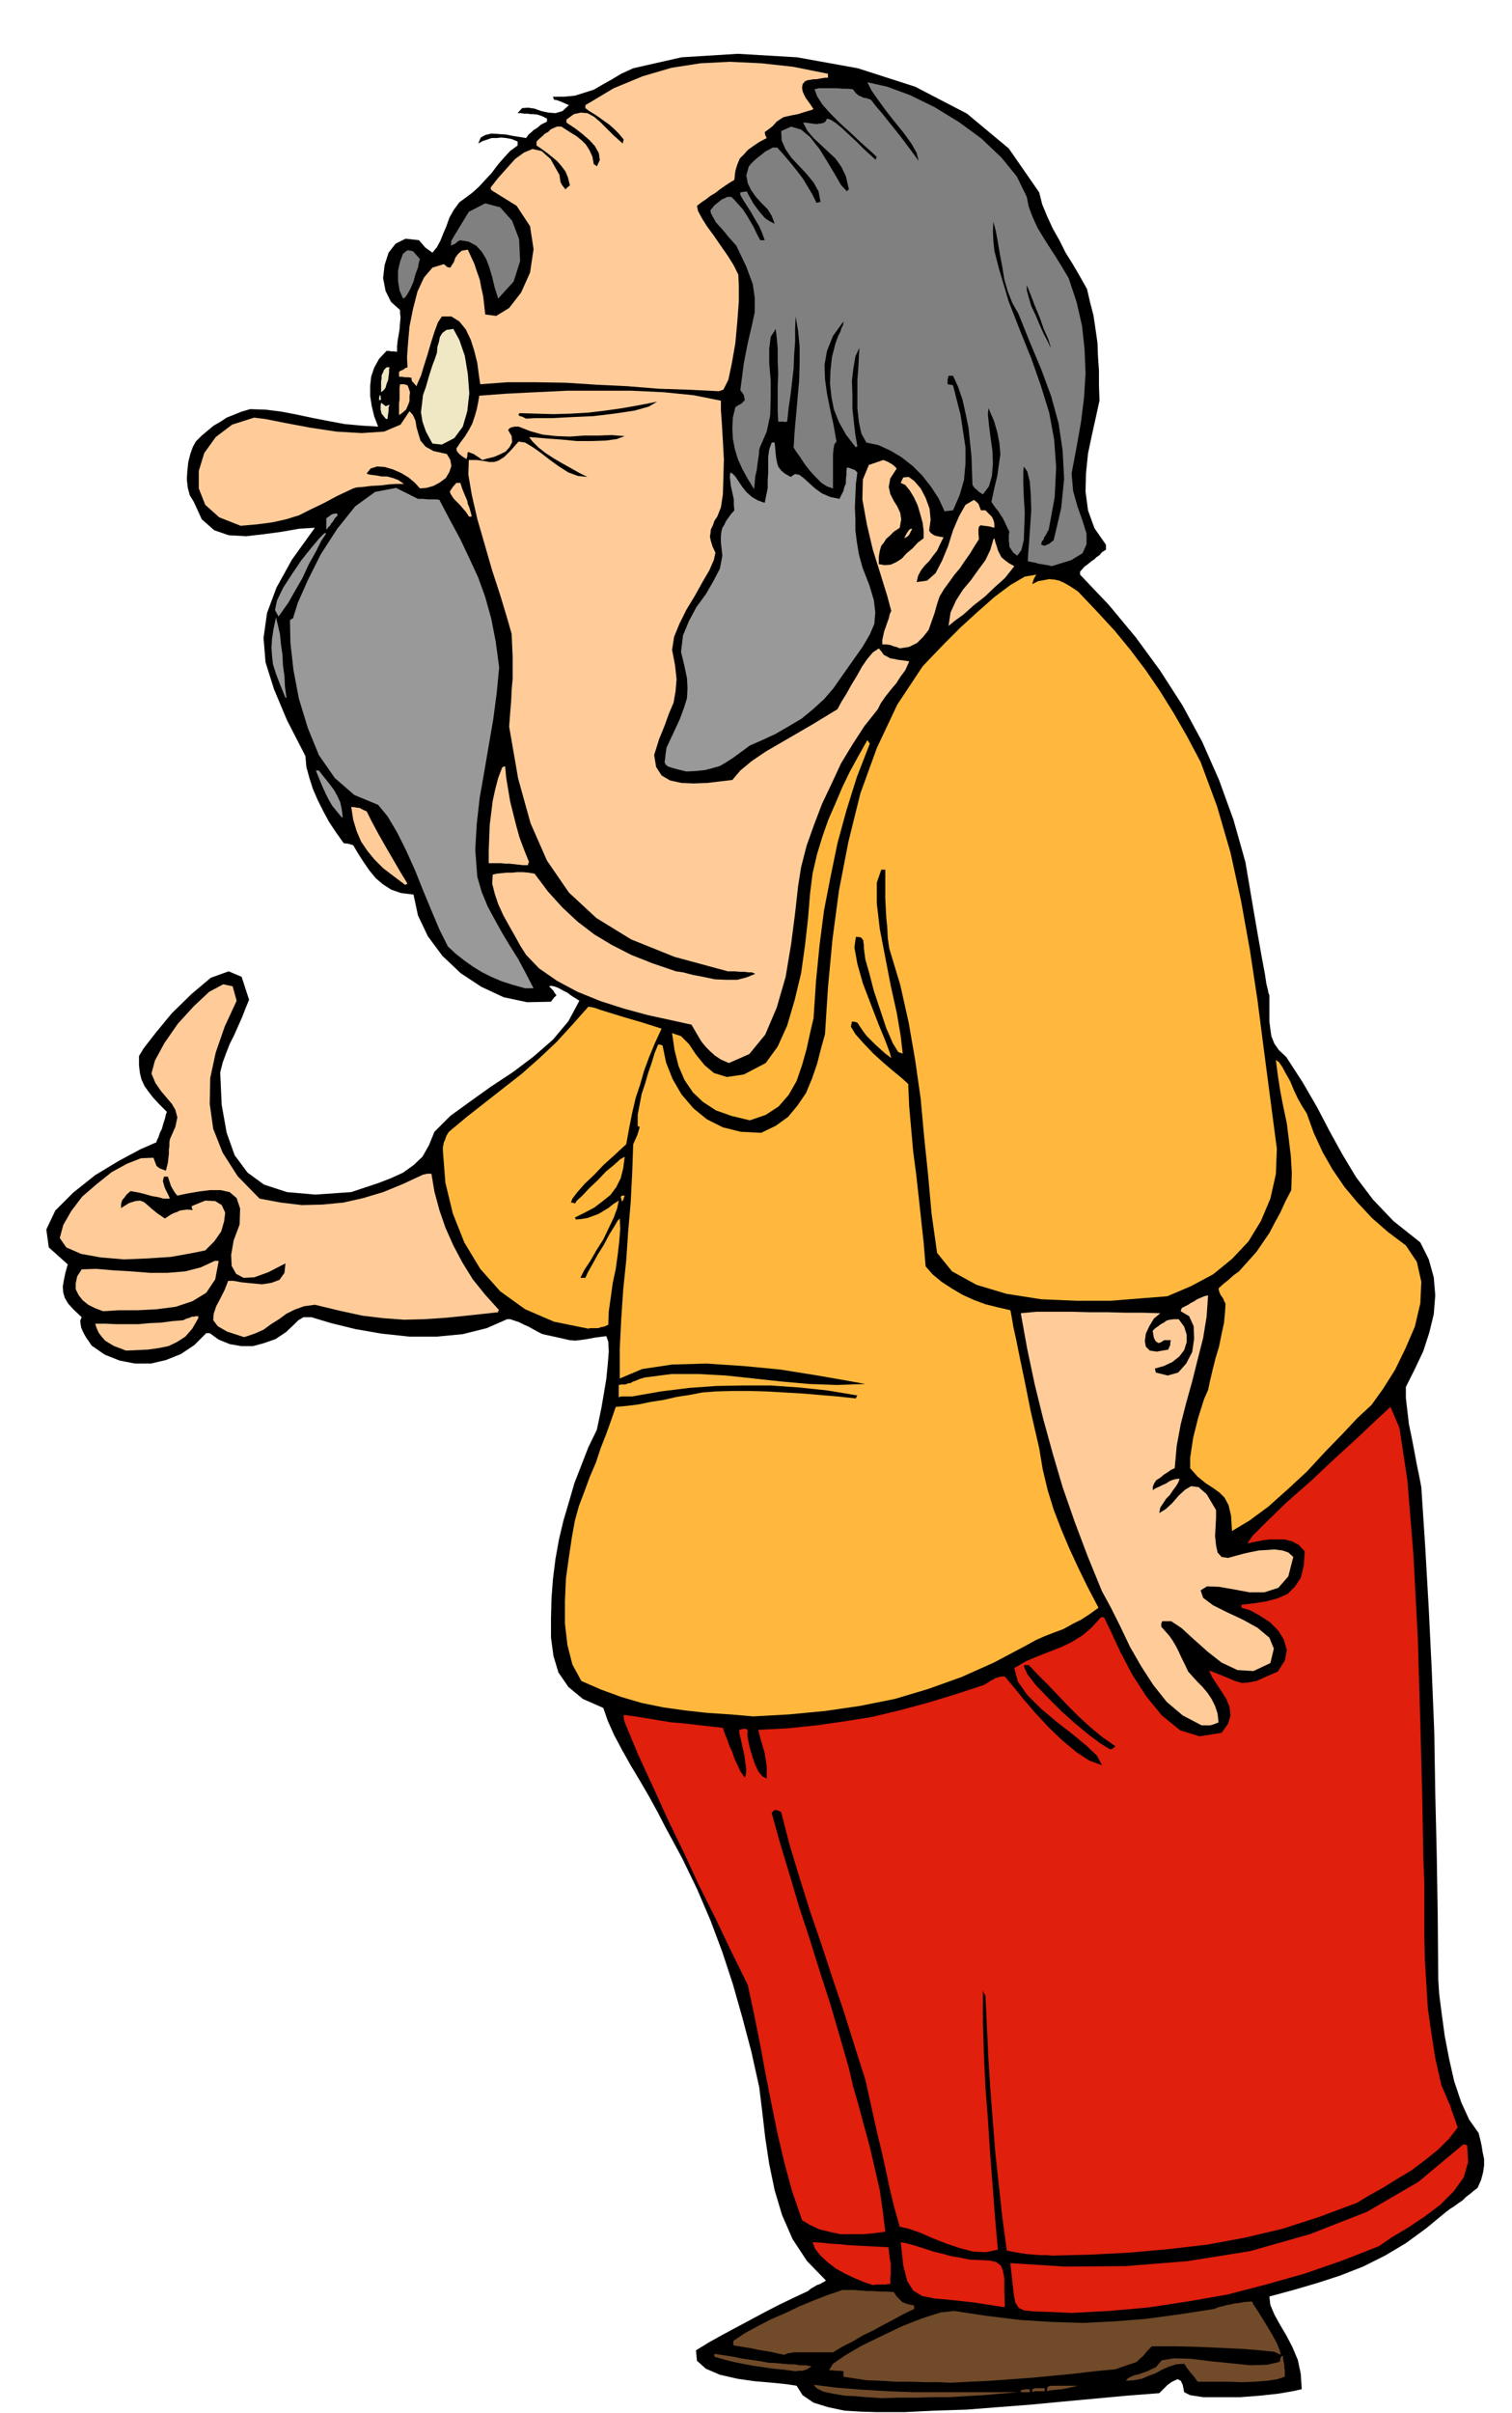 <svg xmlns="http://www.w3.org/2000/svg" width="490.455" height="782.416" fill-rule="evenodd" stroke-linecap="round" preserveAspectRatio="none" viewBox="0 0 3035 4842"><style>.brush1{fill:#000}.pen1{stroke:none}.brush2{fill:#704a29}.brush3{fill:#e01f0d}.brush4{fill:#fc9}.brush5{fill:#ffb83d}.brush6{fill:#999}.brush7{fill:gray}.brush8{fill:#f0e8c4}</style><path d="M1815 4840h-54l-33-1-33-2-33-7-29-9-22-15-12-19-20-3-29-3-35-3-35-5-35-8-28-12-18-16-2-21 26-16 27-15 28-15 28-15 28-15 29-15 29-14 30-14 6-5 7-4 5-3 6-2 7-4 5-3-38-39-29-44-21-48-15-50-11-53-8-53-6-52-6-49-16-72-18-68-19-67-21-64-24-64-27-63-30-62-33-61-16-31-17-31-18-31-18-30-18-32-16-30-13-29-9-26-41-18-29-24-20-29-10-33-5-37v-39l1-40 3-39 5-40 7-39 9-38 11-37 11-38 14-36 14-36 17-35 4-19 5-24 5-29 5-30 3-30 2-25-1-20-4-11-23 3-16 3-14 2-10 1-11-1-13-3-18-4-23-5-10-5-9-5-9-5-9-4-10-5-9-3-9-3h-6l-41 18-48 12-52 5h-55l-56-6-52-9-49-12-40-12h-16l-3 2-7 4-7 7-18 17-21 14-23 8-22 6h-24l-23-4-22-9-18-13h-7l-24 24-27 18-30 12-30 7h-32l-31-6-30-12-26-18-6-9-5-7-4-7-3-6-3-7-1-6-1-8 3-7-16-15-11-12-7-12-3-10-1-12 2-12 3-15 5-18-38-34-5-36 18-38 36-36 44-35 48-29 43-23 32-14 1-4 3-6 3-9 4-8 3-11 3-9 2-9 2-5-16-16-12-13-10-13-7-10-6-13-3-12-2-16v-19l9-15 24-31 33-40 40-39 38-32 36-13 26 11 15 46-7 17-7 18-8 18-8 18-9 18-7 18-7 19-5 20 3 65 10 56 16 45 26 35 33 24 46 15 57 5 72-5 27-9 27-9 26-10 24-11 21-15 18-17 13-23 11-27 32-32 40-29 42-30 44-29 41-31 39-34 31-37 22-41-8-5-8-5-8-6-8-4-9-5-7-3-8-2-5 1 5 5 4 4 2 4 4 5-6 6-5 7-48 1-47-10-45-21-41-27-37-35-29-39-20-42-9-42-25-3-20-7-17-11-14-12-13-16-11-16-11-17-10-17-10-3-9-1-15-21-14-21-12-22-11-22-10-23-7-22-6-22-2-22-37-72-26-62-17-54-4-49 7-50 19-51 31-56 46-64-32 2-34 6-37 5-35 4-35-2-29-10-25-22-16-35-8-13-4-15-2-17 1-17 2-18 4-16 5-14 6-11 12-12 12-10 12-10 14-8 12-8 15-6 15-6 17-5 31 1 32 4 31 6 33 7 31 6 32 6 33 3 34 2-8-21-5-21-3-20v-19l2-19 6-18 10-18 15-16h4l5 1h5l7 1v-11l1-10 2-12 2-12 1-13 1-11-1-9v-6l-18-16-11-22-5-26 3-26 8-25 14-18 20-10 27 3 6 7 7 8 7 5 7 5 9-11 7-13 6-15 6-14 6-17 9-16 11-15 15-11 12-9 13-12 12-13 13-14 12-16 12-14 13-14 15-11v-8l-12-5-11-2-10-1-9 1h-10l-9 3-9 3-9 5 5-12 9-5 12-3 15 1 15 1 15 3 13 2 12 2 5-7 6-5 4-4 7-4 8-7 12-6v-6l-10-5-9-3-8-1h-6l-7-1h-6l-7-1h-6l9-10 12-1 13 2 14 5 14 3 14 1 14-4 13-12-9-4-7-3-8-3-6-1-1-3-1-3h23l21-2 19-6 19-6 17-10 18-10 20-12 24-11 97-22 113-7 119 7 122 22 115 37 104 54 84 70 61 88 6 24 10 24 11 24 14 25 12 24 15 24 14 24 14 25 6 26 7 27 4 27 4 28 1 27 2 29v29l1 31-7 32-8 36-8 38-4 39-1 37 5 38 13 36 23 33v10l-8 5-5 6-6 4-4 4-6 4-6 5-8 6-9 10v6l58 61 54 65 49 67 45 70 39 72 34 77 29 80 24 85 14 83 11 64 8 45 6 32 3 20 3 12 1 6 2 5v52l2 16 2 14 6 15 9 13 15 14 33 51 29 50 25 48 26 47 27 45 34 45 41 43 54 43 17 34 10 36 3 36-3 38-9 37-12 37-17 36-18 36v22l3 26 3 26 6 29 5 26 5 27 5 24 4 21 8 122 7 123 6 123 5 123 2 123 3 125 2 124 1 125 2 30 5 39 6 44 9 47 10 44 14 42 16 35 19 27 3 12 3 13 2 13 3 14v13l-2 14-4 15-7 16-8 6-7 6-8 6-7 7-9 6-8 6-8 5-8 6-40 33-41 30-42 25-44 22-46 18-46 15-48 14-48 13 2 17 8 19 11 20 13 22 12 23 11 26 6 28 2 31-18 4-29 5-37 4-39 3h-75l-26-4-12-6-3-15-4-8-6-3-5 2-8 4-8 6-8 8-8 8-65 5-65 6-65 6-63 6-65 5-64 5-63 2-62 3z" class="pen1 brush1"/><path d="m1769 4812-13-1-17-1-22-2-22-1-23-4-19-4-14-7-6-7 47 6 51 4 51 3 53 2h209l-36 3-34 3-35 2-34 2h-34l-34 1h-34l-34 1zm280-12v-4l9-2h9v6h-18zm23 0v-6l6-2h19v6h-19l-6 2zm29-2 1-5 1-4 7-2h54l-5 1-8 2-9 2-10 2-11 1-9 1-8 1-3 1zm-192-17-24-1h-27l-30-1h-30l-31-2-28-1-26-4-20-3v-11l-8-1h-8l-7-1h-6l8-13 23-16 34-20 41-20 42-20 41-16 35-11 27-3 67 10 65 8 63 4 63 2 62-3 64-5 67-9 71-11 10-4 9-2 7-2 7-1 7-2 10-1 11-2 15-1 3 6 8 12 10 16 11 18 10 17 9 17 5 13 2 8-13-6-28-3-38-3-44-2-45-2-41-1h-50l-10 10-7 9-7 6-6 6-8 3-9 3-12 4-14 5-42 4-42 5-42 4-41 4-42 3-41 3-41 2-39 2z" class="pen1 brush2"/><path d="m2404 4779-7-10-7-8-7-9-6-9-16 1-15 5-14 6-12 7-14 5-14 6-16 3-16 1 4-5 6-3 7-3 9-2 8-3 9-3 8-4 9-4 12-14 25-4 34 1 40 5 40 4 39 4 34-1 25-6 1-6 1-3 1-2 3-1 1 9 2 10v5l1 5v13l-15 5-20 3-25 2-26 1-28-1h-61zm-807-21-22-3-21-2-21-3-21-3-21-4-20-4-19-5-18-5v-6l13 2 13 2 13 2 14 3 13 2 14 2 14 2 15 3h9l11 1 10 1 11 1h11l11 2h11l12 2-9 6-9 3h-9l-5 1zm-23-33-14-3-13-3-13-2-12-2-13-3-13-2-12-2-12-2v-9l24-16 26-14 27-14 28-12 27-13 29-12 28-11 30-10h24l12 1 13 1h12l14 1h13l15 1 6 9 8 8 3 3 7 3 7 2 10 2v7l-21 10-20 11-21 11-20 11-21 10-20 12-20 10-20 12h-78l-6 1-7 1-7 3z" class="pen1 brush2"/><path d="m2151 4641-44-2-30-1-21-2-11-5-7-11-3-16-3-26-4-37 111 7 121-1 124-10 125-20 120-34 115-45 103-60 90-75h4l4 2 2 33-9 31-20 28-27 27-32 24-33 22-32 19-26 18-74 29-75 26-78 22-77 20-80 14-79 12-79 7-75 4zm-138-12-58-9-45-5-34-3-25-5-18-11-12-19-8-32-5-46 15 3 17 5 16 5 18 6 17 4 18 5 18 3 19 4 24 1 18 1 12 3 9 7 4 10 3 16v24l1 33h-4zm-261-44-18-6-19-8-19-9-18-10-17-13-14-13-11-14-5-13 18 1 18 2 18 1 19 2 19 1 20 1 19 1 21 1 1 6 1 8 1 9 2 10v20l-1 10v11h-5l-4 1h-17l-9 1z" class="pen1 brush3"/><path d="m2113 4526-12-1h-12l-13-1-13-1-14-2-12-2-10-2-6-1-9-66-7-65-7-64-5-63-5-64-4-63-3-64-3-63-4-6-1-5v66l2 65 3 64 5 64 4 63 5 65 5 66 6 68-23 5-26-1-27-7-27-9-28-11-25-11-23-8-18-4-11-39-9-37-8-38-8-36-9-37-8-36-8-36-8-36-22-69-21-67-23-68-22-67-23-67-21-67-20-66-17-66-6-3-3-1h-4l-3 2-3 4 17 61 19 63 19 64 21 64 20 64 21 65 19 65 19 66 8 35 11 38 11 41 12 44 10 43 10 44 6 42 5 41-22 3-22 2h-46l-23-5-20-5-19-9-15-9-20-58-16-59-14-60-12-59-12-61-11-60-12-59-12-56-33-67-32-67-33-66-30-65-32-66-30-66-30-65-27-65-2-8v-7l23 3 24 4 24 4 25 4 24 2 26 3 26 3 27 3 4 12 5 12 4 12 6 13 4 12 6 13 6 13 9 13 2-6 1-10-2-15-2-15-4-17-3-14-3-12v-7l8-2h5l2 1 2 3-1 7 2 13 3 14 5 17 5 15 7 15 8 10 9 5v-24l-2-14-2-13-4-14-4-13-3-12-2-8 59-3 58-6 56-8 56-9 54-13 56-15 56-17 58-19 5-3 5-3 4-3 5-2 4-3 5-1 6-2h8l16 19 21 26 24 28 27 29 27 26 29 24 26 17 25 9-10-19-21-20-29-24-31-24-32-27-27-27-19-27-7-27 24-14 24-10 23-9 23-9 21-10 21-13 19-16 19-21h6l14 29 19 41 23 44 29 45 31 38 37 30 39 12 44-7 13-18 5-17-2-17-6-15-10-16-10-15-9-14-6-13 21 8 17 7 14 6 14 4 13-1 16-3 18-8 25-11 14-22 4-21-6-21-11-18-17-17-20-13-20-11-17-5v-6l26-3 25-4 22-6 20-9 14-14 12-18 6-24 2-29-12-13-13-7-15-4h-31l-15 2-15 3-14 3 10-15 28-28 40-39 49-43 49-46 47-43 38-36 26-24 18 42 16 105 12 148 9 170 5 171 4 153 2 113 2 55v101l1 49 3 50 3 49 7 50 8 51 12 53 4 10 5 11 4 10 5 11 3 10 4 11 4 11 4 12-17 22-22 22-26 21-28 21-30 18-29 18-27 15-23 14-75 28-74 24-76 18-76 14-78 9-77 7-78 4-77 2z" class="pen1 brush3"/><path d="m2228 3510-18-11-23-17-28-23-28-25-28-28-24-25-17-22-7-16 1-2h9l19 20 21 21 20 21 21 22 20 20 23 21 23 19 27 19-6 5-5 1z" class="pen1 brush1"/><path d="m2412 3462-38-20-32-27-27-34-24-37-23-40-19-40-19-38-18-33-29-71-26-69-24-69-20-68-19-69-17-69-15-71-13-72 32-3h70l36 1h36l36 1h35l35 1-13 11-9 15-7 15-2 15 2 11 8 8 14 2 23-4 2-5 2-4v-4l1-6h-13l-6 4-5 2-4-2-3-3-3-6-1-6-1-6v-2l5-5 6-4 5-4 6-3 5-4 7-2 8-1h10l11 15 5 16v15l-5 16-10 13-14 11-17 8-18 5 1 3 1 5 24 6 21-6 16-18 12-23 4-27-1-25-9-20-17-10 1-4 2-3 6-3 6-3 6-4 6-3 6-4 7-3 7-3 8-2-3 43-7 43-11 43-11 44-12 43-11 43-8 43-4 45-7 3-7 5-8 5-7 6-8 5-4 6-3 7v7l6-4 7-3 6-3 7-3 6-4 6-3 7-2 9-1-3 8-5 8-6 8-6 9-7 7-6 9-6 9-2 11 13-8 13-12 13-15 13-12 12-7 15 2 16 14 19 32v15l-1 19-1 18 2 19 3 14 8 9 13 2 22-6 11-3 14-3 15-3 17-1 15-1 15 2 12 4 10 9-10 39-20 23-28 9h-30l-32-6-29-5-24-1-13 8 5 15 20 15 28 14 32 15 29 16 24 20 9 22-7 29-34 16-32-2-32-15-28-22-28-25-24-22-21-14h-18l-2 5v6l8 9 8 9 7 10 7 12 5 10 6 13 6 12 7 15 9 10 10 11 10 10 10 12 8 12 7 14 5 15 2 18-10 4-7 2h-17z" class="pen1 brush4"/><path d="m1512 3444-46-4-46-3-45-5-43-6-44-9-41-12-41-15-39-17-18-33-10-39-5-43v-45l2-46 6-43 6-40 6-33 8-29 11-29 11-30 12-28 10-30 11-28 10-28 9-26 22-2 24-3 24-5 26-4 26-6 26-4 26-5 26-2 34-1h35l34 1 35 2 35 2 36 3 36 3 37 4 1-3 2-3-60-10-57-6-57-4h-54l-56 1-55 4-56 7-57 10h-23l-4 2v-25l6-1h7l5-2 6-1 5-3 6-2 7-3 10-3 54-7h54l55 3 56 6 55 6 56 5 56 2 57-2-44-8-58-10-69-11-73-7-75-5-69 2-60 9-45 19v-60l3-60 4-59 6-58 4-59 5-58 3-59 2-57 4-9 4-9 3-9 2-8-3-1-1-1v-22l4-21 4-21 7-21 6-21 7-20 6-20 7-17h4l5 2 7 34 13 33 18 31 24 28 27 22 32 16 36 9 41 2 29-14 25-18 19-23 17-25 12-29 10-29 8-31 8-29 6-94 9-96 13-98 19-98 24-97 33-91 41-87 51-77 19-20 26-27 31-31 34-31 34-30 32-24 29-17 23-4-5 9-3 10 12-6 12-2 10-2 11 1 9 2 11 5 12 7 15 10 37 39 36 39 32 39 31 41 28 41 28 45 27 47 27 51 33 89 27 93 21 96 18 100 15 99 13 101 13 99 13 99-2 51-11 49-19 45-25 41-33 35-38 31-45 24-47 20-51 4-62 5h-69l-71-3-70-11-60-18-49-27-30-37-11-78-7-78-8-77-7-77-11-77-13-75-17-76-22-73-3-21-1-21-2-20-1-19-1-20v-57h-8l-9 26v42l6 51 11 57 11 57 12 54 8 47 4 35-9-3-11-18-13-30-12-36-13-39-9-35-8-28-2-15-1-8v-6l-1-6v-3l-3-4-2-2-5-1h-5l-3 21 6 33 11 39 16 42 15 39 14 34 9 24 3 11-12-9-10-9-10-9-8-8-9-9-7-9-6-9-6-9-6-2h-5l-2 10 9 15 16 18 20 21 21 19 20 17 17 14 12 11 2 45 4 45 4 45 6 46 5 45 5 46 5 46 4 48 14 16 18 15 20 13 22 13 22 10 24 9 24 6 26 6 1 4 2 11 3 18 6 27 7 35 10 48 12 60 17 74 7 42 10 42 12 39 15 39 16 38 18 39 19 39 22 42-18 13-17 11-18 9-18 10-19 7-18 7-18 8-18 10-66 35-65 29-67 24-67 20-70 14-69 10-73 7-72 4z" class="pen1 brush5"/><path d="m2473 3072-2-31-5-21-8-15-10-10-14-10-14-9-16-13-15-17v-21l3-20 3-20 5-20 5-20 6-19 6-19 8-18 4-19 5-21 6-24 7-23 5-25 5-23 2-21 1-17-3-6-2-5-3-4-2-3-3-7-1-6 10-9 10-8 10-9 11-8 18-20 17-19 13-19 13-19 11-21 11-20 10-22 12-23 1-35-2-34-4-33-4-32-7-33-6-31-5-32-4-31 6 4 7 10 7 13 9 16 7 17 8 17 9 16 9 14 14 39 18 39 20 35 24 35 26 31 29 31 32 28 36 27 22 33 9 40-2 43-11 47-19 44-21 43-24 38-23 32-28 26-31 33-35 36-36 39-39 36-38 34-38 28-35 21z" class="pen1 brush5"/><path d="m253 2710-13-5-11-4-10-6-8-5-7-8-6-8-4-9-3-9h21l21 1h45l21-2 23-1 23-3 23-2 6-3 7-2 4-2h4l4-1h5v4l-12 21-14 16-17 11-17 8-20 4-21 3-22 1-22 1z" class="pen1 brush4"/><path d="m490 2683-34-11-19-11-9-12 1-13 5-15 8-15 9-18 7-18h10l17 3 20 2 21 2 19-3 16-6 10-14 2-19-35 18-28 10-21 1-15-8-9-16-1-22 5-29 12-32 1-32-7-21-14-12-18-4h-22l-23 3-23 4-19 4-5-6-3-5-3-5-2-4-3-9-3-9h-8l-2 9 3 11 2 5 3 6 3 6 3 7h-13l-11-3-12-2-14-4-12-3-11-2-6-1-8 7-5 7-3 3-2 5-1 5v7l16-10 13-4 9-1 8 3 6 5 9 8 11 9 16 11 6-4 6-4 6-3 6-2 6-3 7-1 8-1 11 1-2-4v-4l27-11 20 1 13 8 7 15-2 17-6 21-14 20-18 18-30 6-39 7-46 3-48 2-47-4-39-7-30-13-13-19 7-26 16-28 22-29 29-25 30-24 31-17 28-11 25-1 3 8 3 8 2 2 4 3 5 2 8 3 2-8 2-8 1-9 1-8v-9l1-8v-7l1-6 11-25 4-19-4-15-7-12-11-13-11-13-11-16-8-19 7-26 19-35 27-39 32-35 31-29 28-15 19 4 8 29-24 52-18 52-11 51-1 52 7 50 19 48 30 47 44 45 43 8 42 5 41-1 42-4 40-9 40-12 39-16 41-19 9-2h8l6 36 10 37 12 35 16 36 18 34 21 34 25 31 28 31-2 1v3l-55 6-49 5-44 3-41 1-41-3-42-5-46-10-50-12-22 3-19 7-16 8-15 11-16 10-15 11-18 8-21 7z" class="pen1 brush4"/><path d="m1181 2666-69-14-58-25-50-36-40-45-32-53-23-58-15-62-5-64v-7l1-5 1-5 2-4 3-9 5-8 36-30 37-29 37-29 37-29 35-31 34-32 32-35 32-36 7 1 8 2 8 3 13 4 16 5 23 7 31 9 41 13-13 28-12 29-10 27-8 28-9 27-7 30-6 30-6 33-11 10-15 14-19 17-19 20-19 18-15 17-10 13-3 8h4l4 2 4-6 11-10 14-15 17-16 16-17 17-14 12-11 9-5-3 23-5 20-9 18-12 16-15 12-17 13-19 10-20 10 1 2 1 2 11-1 12-2 11-4 11-4 10-6 10-6 10-8 11-7-3 15-7 19-10 21-11 23-14 22-12 21-12 18-8 16h10l5-11 9-16 11-20 12-19 11-21 10-16 7-12 4-4 1 21-2 25-3 26-4 29-6 28-4 29-4 28-1 27-4 2-5 2-6 1-5 2h-17l-3 1z" class="pen1 brush5"/><path d="m207 2631-16-6-14-7-11-9-8-10-6-12v-12l3-14 9-14 29-1 35 3 35 2 38 3h35l36-3 31-8 28-13h8l-7 37-18 27-28 17-33 11-38 5-38 2h-38l-32 2z" class="pen1 brush4"/><path d="m1248 2409-2-7 1-2 2-1h5l-2 5-1 4-1 1-2 2v-2zm257-161-37-9-31-11-26-17-20-19-17-25-12-28-8-32-5-34 18 6 16 16 14 21 17 21 19 16 26 8 34-5 44-23 24-33 19-42 15-51 13-54 8-57 6-54 4-49 5-40 9-39 11-36 12-34 14-32 14-33 15-31 17-31 18-32 2 3 3 4-26 67-21 67-18 66-14 68-13 67-9 70-7 71-5 75-7 30-7 32-9 32-11 32-16 28-20 23-26 17-32 11z" class="pen1 brush5"/><path d="m1463 2133-16-7-12-8-10-9-8-8-9-11-6-10-7-12-7-12-41-9-46-10-48-13-47-15-47-19-41-22-36-25-26-27-12-19-11-20-12-21-11-20-10-22-7-21-5-20 1-18 8-2 10-1 10-1h11l10-1h12l11 1 12 2 27 36 29 32 30 28 34 26 35 21 39 20 43 17 47 16 14 2 19 5 21 4 24 5 22 1h23l19-5 17-7-7-3h-7l-7-1h-8l-12-1h-14l-107-29-87-35-70-43-55-51-44-64-33-75-25-90-18-104 2-27 2-24 1-23 2-22v-44l-1-23-1-23-10-35-13-43-16-49-15-52-15-52-11-48-7-41 1-29h16l14 2 11 2h10l9-3 11-7 13-13 16-18 13 2 15 9 17 12 18 14 18 13 19 12 19 7 19 2-16-8-16-9-18-10-17-10-17-11-14-11-12-12-7-9 14 1 23 2 28 2 31 3h30l28-1 22-3 16-6-27-2-27 1h-28l-28 2-28-1-27-3-25-7-23-9h-8l-8 2-3 2-2 3 7 12 1 12-5 10-8 9-12 6-12 5-13 3-10 3-8-6-5-3-4-3-3-1-5-2-4-1-1 5v4l-1 2v3l-6-3-4-3-4-3-2-2-4-5-1-5 8-12 9-12 8-13 7-13 5-15 4-14 3-15 2-12 53-4 60-3 63-3h130l64 3 60 6 55 11v19l2 28 2 34 2 37-1 36-1 34-4 26-7 18-6 9-3 9-4 8-1 8-1 7 2 9 3 10 6 13-3 14-9 21-14 24-15 27-17 28-14 28-11 27-4 26 6 31 3 28-2 24-4 23-9 21-9 25-11 27-10 32 4 24 11 17 17 10 23 5 24 1 27-1 26-3 25-3 16-19 23-19 28-19 31-18 31-18 31-18 28-17 23-14 8-15 10-16 10-18 11-18 10-18 11-16 11-13 12-8 5 6 5 7 6 3 7 4 7 1 9 2 9 1 13 2-3 7-5 11-9 12-9 14-11 13-11 14-9 13-6 12-27 34-24 37-23 38-19 41-19 40-16 42-15 42-11 43-6 38-6 54-8 62-11 66-18 62-23 54-32 39-41 18z" class="pen1 brush4"/><path d="m1054 1983-25-7-22-7-21-9-18-9-18-11-17-12-18-14-16-15-17-34-16-38-17-41-16-40-18-40-18-36-19-32-19-23-48-20-39-34-32-46-22-54-18-59-11-58-6-54-1-45 3-3 3-1 10-32 20-45 26-52 33-51 36-45 40-29 42-8 44 22h10l10 1h17l6 1 21 40 21 39 18 38 18 39 14 39 12 43 9 46 7 52-5 52-7 53-9 52-9 53-9 51-6 53-3 52 4 54 9 31 12 29 14 26 15 27 15 25 17 27 15 28 16 31h-17z" class="pen1 brush6"/><path d="m814 1776-24-18-21-16-17-17-14-17-13-19-9-21-7-23-4-26 8 1 6 1h3l3 2 4 2 7 3 11 22 13 24 13 23 14 24 11 19 10 17 7 11 3 6h-3l-1 2zm236-40-9-1-9-1-9-1h-8l-9-1h-25v-26l1-25 1-26 3-24 3-24 5-23 6-23 8-21 3-2h3l2 22 4 24 4 24 6 24 6 24 7 25 9 24 10 25-2 3v3h-10z" class="pen1 brush4"/><path d="m686 1640-10-12-9-11-7-12-6-12-6-13-5-12-5-12-4-10h6l7 9 8 10 8 10 8 11 6 11 6 13 3 14 2 16h-2zm692-92-17-4-11-3-9-3-4-3-3-5 1-7 1-10 2-13 15-32 12-26 8-22 6-19 1-20-1-20-5-24-7-29 4-33 12-29 15-28 19-26 15-26 13-25 5-26-3-27v-12l1-9 2-8 4-6 3-7 5-7 5-7 7-8-1-12v-10l-2-9-2-9-2-9-1-9-1-9 1-9 4 2 6 6 6 9 8 12 8 10 11 10 12 7 14 5 3-15 3-14v-16l1-15v-32l2-15 5-14h6l1 11 1 11 1 9 2 10 2 7 6 8 7 6 12 7 9-6 9 2 9 7 11 10 11 10 14 10 16 7 19 4 4-8 4-8 2-8 3-7v-9l1-8v-8l1-7 5 1 5 2 3 1 3 1 2 2 3 3-3 23-1 24-1 23 1 23v23l3 24 4 24 7 26 14 36 9 30 3 25-2 23-9 21-14 24-19 27-24 34-16 23-19 22-22 20-23 19-27 16-26 15-26 12-25 11-19 14-15 11-14 9-12 7-14 4-15 4-18 2-20 1zm-805-148-11-27-8-21-6-19-2-17-1-17 1-17 3-20 5-23 4 16 4 18 2 20 3 21 1 21 3 22 1 21 3 22h-2z" class="pen1 brush6"/><path d="m1806 1301-7-3-5-1-5-2-3-1-8-1h-7v-9l2-9 2-9 3-8 3-9 3-8 2-9 3-6-8-30-13-42-16-51-12-51-9-50 1-40 12-29 29-10 5 2 5 2 3 2 4 2 5 4 5 5-13 20-3 17 3 14 7 14 7 11 6 13 2 13-3 17-12 8-8 8-7 6-5 8-5 6-3 10-2 12v15l12 2 12-1 11-5 11-7 10-11 12-10 10-11 12-9v-15l-2-16-5-18-5-17-8-17-8-13-9-11-9-4 5-11 11-1 11 8 13 15 10 19 8 22 2 22-3 22 4 5 6 4 3 1 4 1 5 1 7 1-7 14-6 13-8 10-8 11-9 9-7 9-6 11-3 13 21-3 17-15 13-25 12-29 10-32 12-28 13-23 17-10 5 4 4 4 2 5 3 8h9l5 5 8 8 2 4 2 5 1 6v7l-12-3-9-1-6-1-2 1-2 2-1 5v8l1 12-9 14-9 15-10 14-10 15-11 13-10 14-11 15-9 15-5 15-5 18-6 17-6 17-11 14-12 12-16 8-19 3zm98-45 4-27 11-24 14-22 16-19 15-21 14-19 10-21 6-21 1-1 1-1 2 8 3 9 2 7 4 8 3 6 7 6 8 6 11 6-7 9-12 15-19 17-21 20-23 18-20 18-18 13-12 10z" class="pen1 brush4"/><path d="m559 1237-7-13 4-19 12-25 18-28 19-28 20-25 16-19 10-10h4l-10 15-11 22-14 25-13 28-15 26-13 23-12 17-8 11z" class="pen1 brush6"/><path d="m2111 1136-8-2-7-1-6-1-6-1-6-2-6-1-5-1-4-1 1-18 2-25 2-29 2-31-1-31-2-26-5-20-7-10-1 12v22l1 27 2 31-1 29-1 27-5 20-8 11-8-6-4-6-4-6v-5l-1-6v-13l1-6-5-10-4-9-4-8-4-6-5-8-5-6-5-7-4-6 6-28 6-25 3-22 3-21-2-22-4-21-7-24-11-25-1 13 2 20 3 24 4 28 1 26-2 25-6 21-12 16-8-5-4-4-5-4-4-6-1-28-1-29-3-29-3-29-6-29-6-27-9-26-10-22h-9l-2 8v9l6 1 5 1 7 28 8 31 5 33 5 33v32l-3 33-9 31-13 30-9 1-8 1-12-26-15-23-18-23-19-19-23-18-22-13-24-11-24-5-10-18-5-23-3-28v-57l2-26 1-22 1-16-8 17-4 24-3 25 1 28v28l3 28 3 25 4 23h-2l-1 2-20-26-14-25-10-25-5-25-3-27 1-26 3-28 7-27 5-14 5-10 2-7 3-5 1-6v-2l-21 29-12 30-5 28 1 29 4 29 6 30 7 32 6 34-4 5-2 10-1 11v68l-12-4-11-7-12-12-11-12-11-14-9-14-8-11-5-8 2-33 3-33 3-34 3-34 1-35v-33l-3-32-5-29-1 25v26l-2 26-1 27-3 26-3 26-4 27-3 28h-2l-2 1-3-1h-11l-1-21v-49l1-26-1-27v-24l-2-22-2-17-10 16-3 24v29l3 34v35l-1 35-7 33-13 30-2 6-1 12-2 13-2 16-3 13-1 13-1 8v5l-13-21-11-20-9-20-6-20-4-21-1-21 1-21 5-21 6-4 6-3 4-4 3-3-1-5-1-5-3-5-4-5 7-54 8-41 8-34 6-28v-28l-4-28-13-35-20-42-8-9-8-9-8-10-8-9-9-10-5-9-5-9-1-6 8-10 10-8 5-4 5-2 6-3h8l7 7 8 9 8 9 8 12 7 12 7 12 6 13 7 13h9l-5-14-6-14-9-15-8-14-9-14-7-11-5-9v-5l6-1 7-1 3 6 5 9 5 9 8 11 7 9 9 10 9 6 10 5-6-16-8-13-12-12-11-12-10-14-7-14-3-16 5-18 5-6 6-6 7-6 8-6 7-6 8-4 7-4h9l11 12 11 13 10 12 11 14 9 12 9 15 9 15 9 18 4-1 4-1-4-21-10-18-14-17-14-15-16-17-12-17-8-18-1-19 20-9 20 6 18 15 19 24 16 26 15 25 12 21 12 13 1-2 3-2-6-26-9-19-12-17-14-13-15-14-14-13-13-15-9-17h5l7 1 7 1 8 1 6-1 7-1 5-3 3-6 7 2 11 7 12 10 15 14 14 13 14 14 13 12 12 11v-3l2-3-15-14-18-16-20-19-20-18-20-20-16-18-11-17-5-14 9-2h37l10 1h10l11 1 6 8 6 5 3 1 6 3 6 1 9 3 11 14 12 14 12 15 12 15 12 15 12 16 12 16 13 18-4-16-10-18-15-21-17-21-19-24-16-22-14-20-8-16 40 9 46 17 49 24 49 30 45 33 40 38 31 38 20 41 4 20 8 21 9 20 12 20 12 19 13 20 13 21 13 22 16 48 11 48 5 47 2 48-3 48-6 49-9 51-10 53 3 35 9 32 10 28 8 26v21l-8 18-23 14-39 12z" class="pen1 brush7"/><path d="m2097 1095-4-1-3-1 1-6 4-5 1-4 3-4 3-6 3-5 12-65 3-60-4-56-10-54-17-55-19-54-23-57-23-59-6-21-6-20-6-20-5-19-5-20-2-19-1-20 1-19 5 19 4 22 4 24 5 26 4 25 7 24 9 23 12 21 23 57 23 55 20 54 15 55 8 54 3 57-6 59-15 64-9 7-9 4z" class="pen1 brush1"/><path d="m1815 1080 5-10 5-7 3-2h3l-3 6-3 6-4 4-6 3z" class="pen1 brush4"/><path d="M655 1063v-23l7-5 4-3 4-1 6-1 1 2 1 2-6 6-4 7-3 3-2 4-4 4-4 5z" class="pen1 brush6"/><path d="m483 1055-43-17-28-25-13-33v-35l11-36 23-32 33-25 44-14 24 3 40 8 48 9 53 8 51 3 45-3 33-14 18-27 7 8 5 11 2 13 4 14 4 13 10 12 16 9 27 6 7 12 2 12-4 12-7 12-12 9-13 7-14 4-13 1-10-11-13-11-15-9-16-7-17-5-15-1-13 4-8 10 4 2 7 1 8 1 11 2h11l11 3 11 4 12 8h-16l-15 1-16 2-19 1-16 2-13 1-7 2-32 15-28 15-25 12-24 12-26 8-27 6-30 4-34 3zm458-19-6-9-6-7-6-7-6-6-6-6-4-6-3-5-1-4 6-9 7-8h8l4 12 4 10 3 7 3 7 1 6 3 7 2 7 3 11-4 1-2-1z" class="pen1 brush4"/><path d="m887 892-10-1-9-1-13-24-7-20-3-19 2-16 2-18 6-17 6-21 7-22 5-13 4-12 1-12 3-10 2-10 5-8 8-6 14-2 12 22 11 32 6 36 3 39-4 36-9 31-17 23-25 13zm-113-52-8-10-2-8v-8l1-6 4 3 5 4 3-1 5-2-2 6v7l-1 6-1 9-2 1-2-1z" class="pen1 brush8"/><path d="m1056 840-8-4-4-1-2-1-1-1v-2l2-2 34 1 34 1 34-1 35-2 34-4 35-5 34-6 36-7-17 10-29 8-40 6-42 5-45 2-39 2h-33l-18 1z" class="pen1 brush1"/><path d="M801 833v-24l1-7v-24l1-7h8l7 2 2 5 3 9-1 8v10l-3 8-4 9-7 6-7 5z" class="pen1 brush4"/><path d="M761 804v-7l2-5v1l1 1v3l1 5h-2l-2 2zm4-17v-22l1-6v-6l3-6 2-5 5-5h6l-1 4v7l-1 7-1 8-3 7-2 8-4 5-5 4z" class="pen1 brush8"/><path d="m1443 785-60-3-61-2-62-5-62-3-62-4-60-1h-58l-54 4-3-20-3-23-6-24-7-22-10-21-13-16-16-10h-19l-8 12-7 19-7 22-7 24-7 22-6 20-6 13-3 8-6-7-3-3-1-4v-3l-7-1h-6l-6-1h-6v-10l3-2 5-2 4-3 5-2-1-20 2-28 3-34 7-35 9-35 13-28 17-20 23-7 7 6 6 1 3-5 4-6 3-9 6-8 7-6 12-2 6 13 7 15 5 15 6 17 3 16 4 18 2 18 2 18 22 3 26-16 24-31 18-40 7-47-7-46-27-41-50-31-2-3v-3l15-19 17-19 17-19 18-13 17-7 18 4 18 16 18 32 1 7 1 7 3 6 7 9 4-4 5-4-4-16-5-12-9-12-8-9-11-9-10-8-11-8-9-6v-8l6-6 6-5 5-5 6-3 5-5 6-3 7-3h9l9 6 11 7 10 6 11 9 8 8 7 11 6 13 3 16 3 1 3 3 6-13-2-14-8-14-11-12-15-13-13-10-12-8-6-4v-6l15-11 14-3 13 1 13 7 12 10 13 13 15 15 18 16 1-5 1-3-10-12-9-9-10-9-10-7-11-8-9-6-10-6-8-6v-6l57-34 58-24 58-17 58-9 59-3 63 3 64 7 70 14v8h-6l-6 1-6 1-5 1h-6l-6 1-6 1-5 2-5 6-1 7 1 7 3 7 3 6 5 7 5 7 6 9-5 2-7 2-10 3-9 3-11 2-9 2-9 2-5 3-9 6-8 9-9 7-7 5 1 6 3 6-15 8-12 8-11 8-8 9-8 8-5 12-4 13-2 18-10 6-9 6-10 7-9 7-10 6-9 7-9 6-9 7 2 10 8 15 10 16 14 19 13 19 14 20 12 19 10 20 1 21v33l-3 40-4 44-7 40-7 33-10 20-9 3z" class="pen1 brush4"/><path d="m2109 698-6-13-8-15-8-18-8-19-9-19-5-17-4-15v-10l2 5 6 15 8 21 10 24 8 23 9 20 4 13 1 5z" class="pen1 brush1"/><path d="m809 599-7-16-3-19v-21l4-18 6-16 9-7 11 2 14 16-2 6-2 11-5 13-4 15-6 14-6 11-5 7-4 2zm191 0-7-22-5-21-6-20-6-16-9-15-11-12-15-8-17-3-6 3-4 4-5 2-4 2 1-10 4-7 31-51 33-17 30 8 24 27 14 37 2 44-13 41-31 34z" class="pen1 brush7"/></svg>
